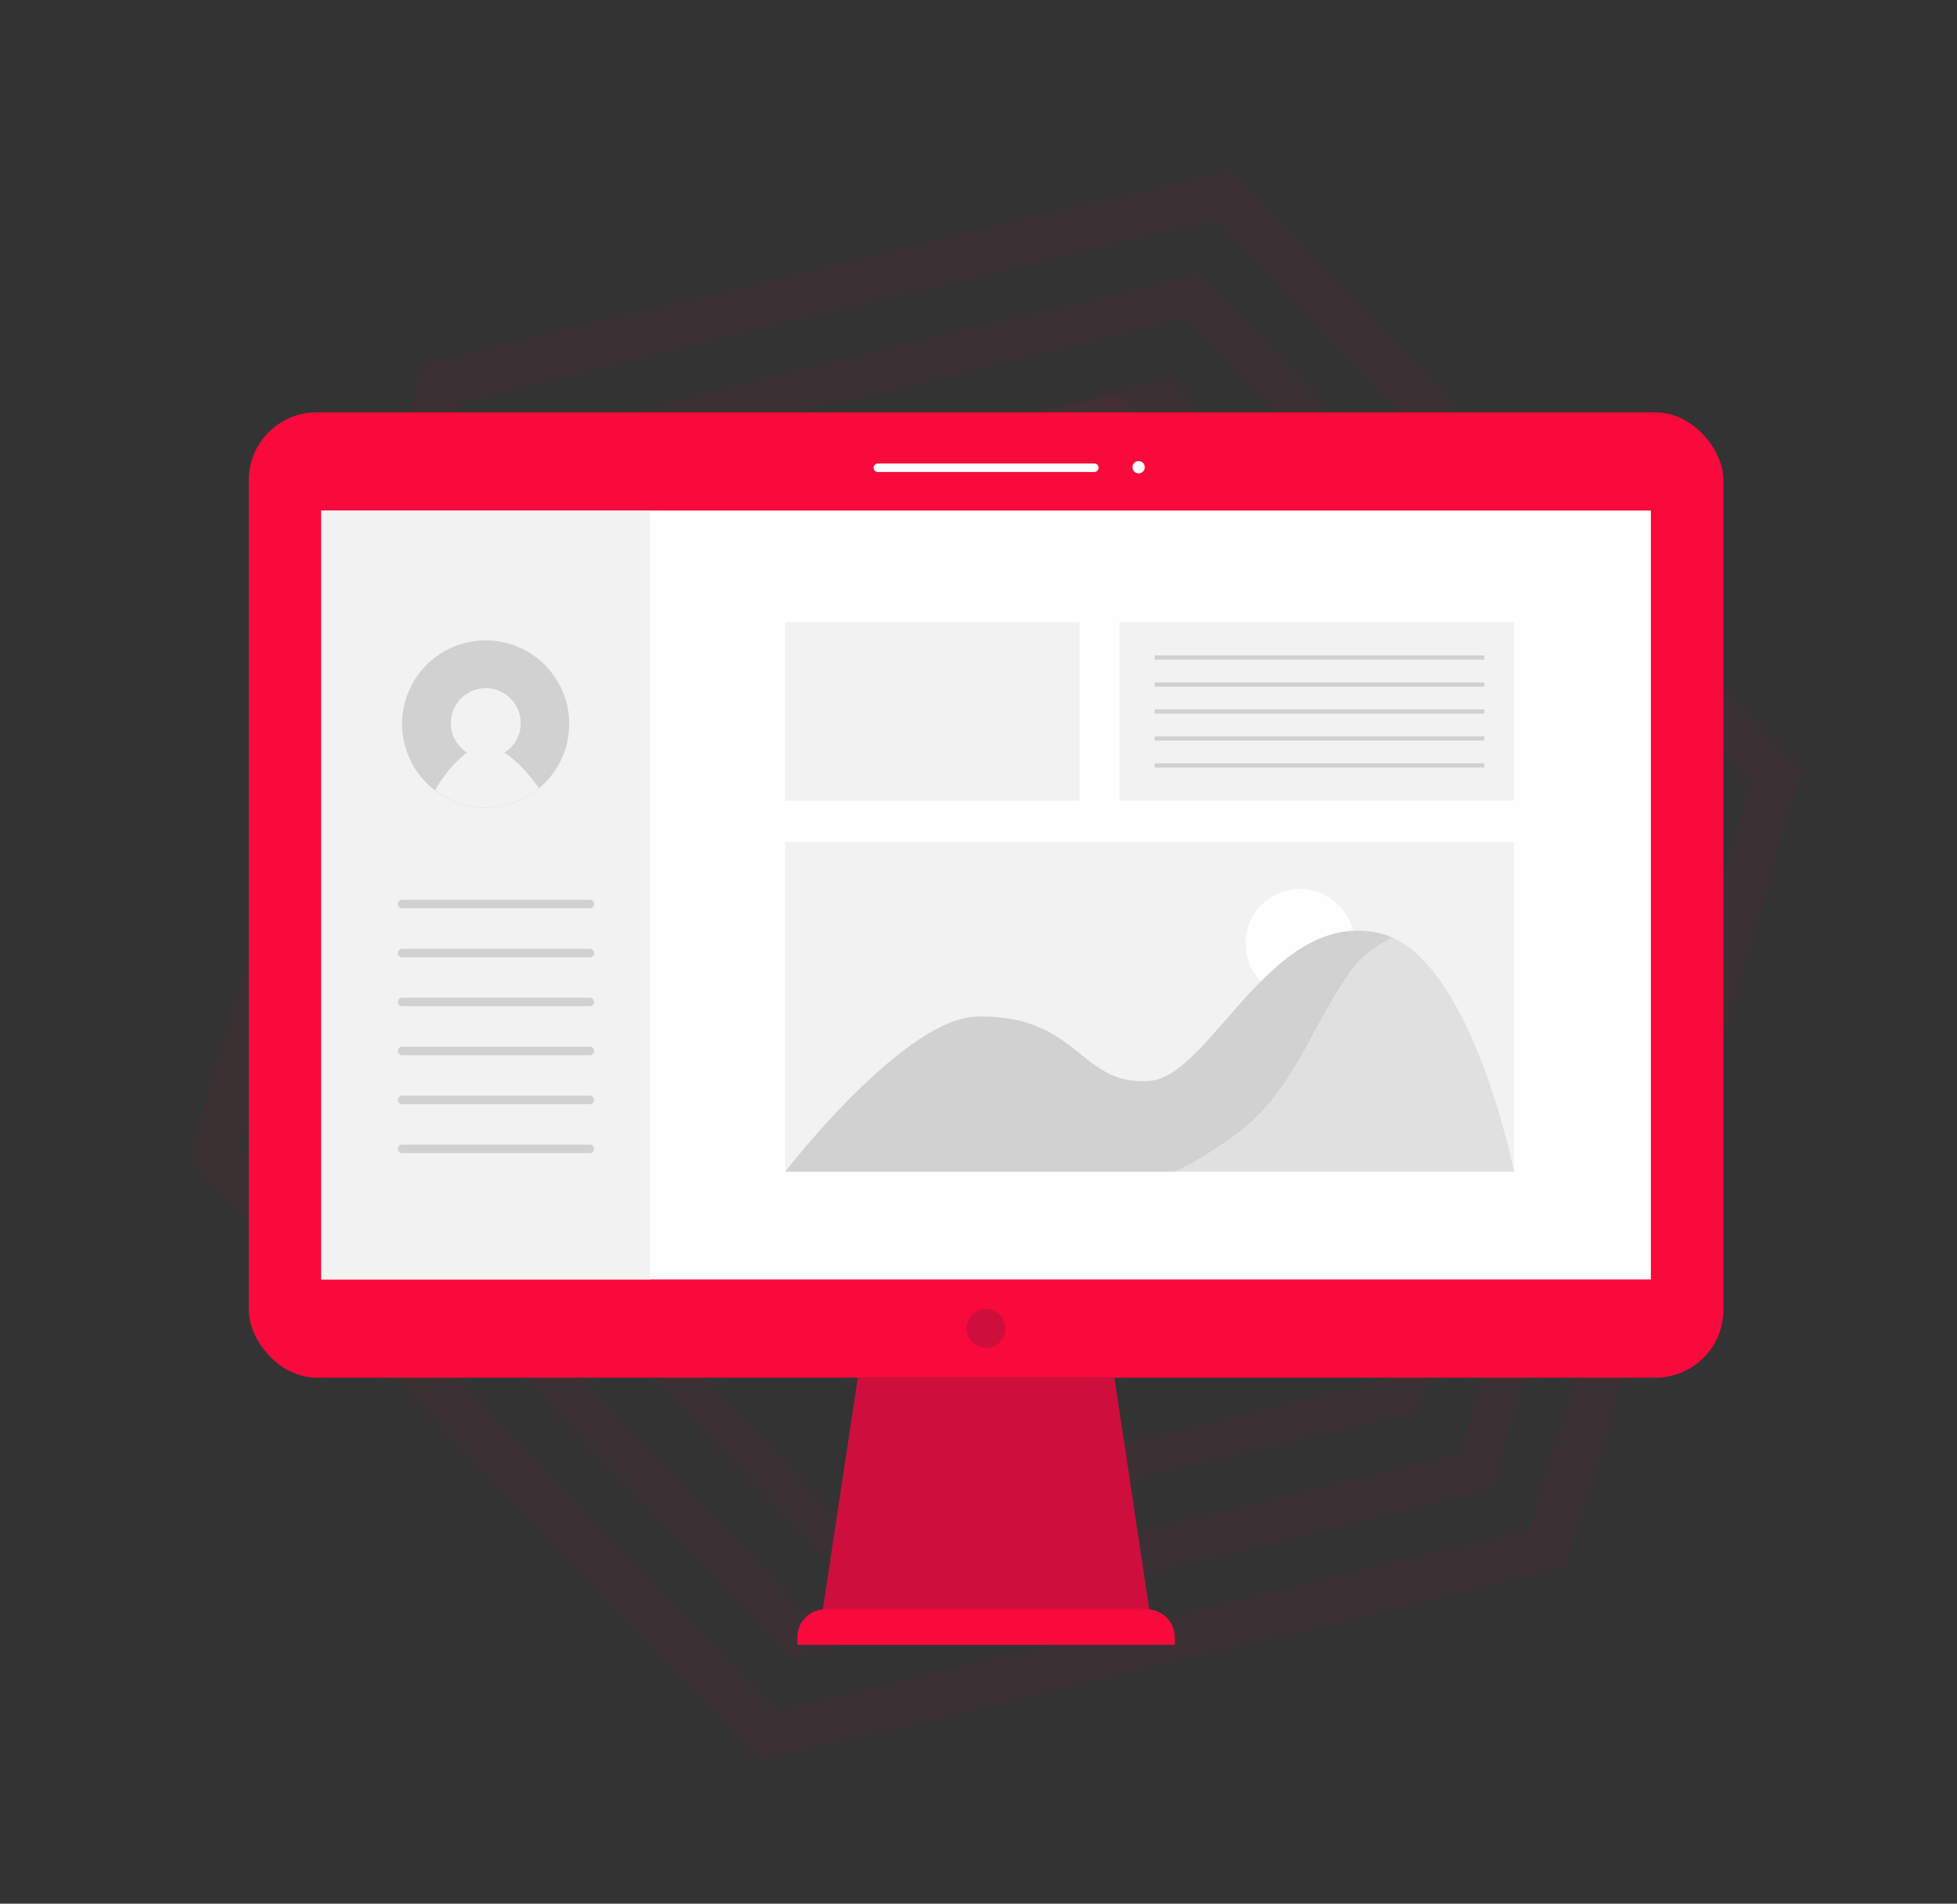 <?xml version="1.0" encoding="UTF-8"?> <svg xmlns="http://www.w3.org/2000/svg" xmlns:xlink="http://www.w3.org/1999/xlink" id="Слой_1" data-name="Слой 1" viewBox="0 0 460.43 447.83"><rect x="0" y="0" width="460.43" height="447.83" fill="#333333" stroke="none"/> <defs> <style>.cls-1,.cls-2,.cls-3,.cls-4,.cls-5,.cls-6,.cls-7,.cls-8{fill-rule:evenodd;opacity:0.04;}.cls-1{fill:url(#New_Gradient_Swatch_3);}.cls-2{fill:url(#New_Gradient_Swatch_3-2);}.cls-3{fill:url(#New_Gradient_Swatch_3-3);}.cls-4{fill:url(#New_Gradient_Swatch_3-4);}.cls-5{fill:url(#New_Gradient_Swatch_3-5);}.cls-6{fill:url(#New_Gradient_Swatch_3-6);}.cls-7{fill:url(#New_Gradient_Swatch_3-7);}.cls-8{fill:url(#New_Gradient_Swatch_3-8);}.cls-9{fill:#f80a3c;}.cls-10{fill:#fefefe;}.cls-11{fill:#ce0f3d;}.cls-12,.cls-16,.cls-17{fill:none;}.cls-12{stroke:#fff;}.cls-12,.cls-16{stroke-linecap:round;stroke-linejoin:round;stroke-width:2px;}.cls-13{fill:#fff;}.cls-14{fill:#f2f2f2;}.cls-15{fill:#d1d1d1;}.cls-16,.cls-17{stroke:#d1d1d1;}.cls-17{stroke-miterlimit:10;}.cls-18{fill:#e0e0e0;}</style> <linearGradient id="New_Gradient_Swatch_3" x1="353.25" y1="-129.45" x2="742.92" y2="-129.45" gradientTransform="translate(-268.43 481.31) rotate(-13.54)" gradientUnits="userSpaceOnUse"> <stop offset="0" stop-color="#f80a3c"></stop> <stop offset="0.43" stop-color="#fa0746"></stop> <stop offset="1" stop-color="#ff005a"></stop> </linearGradient> <linearGradient id="New_Gradient_Swatch_3-2" x1="378.46" y1="-129.32" x2="717.54" y2="-129.32" xlink:href="#New_Gradient_Swatch_3"></linearGradient> <linearGradient id="New_Gradient_Swatch_3-3" x1="404.01" y1="-129.43" x2="692.14" y2="-129.43" xlink:href="#New_Gradient_Swatch_3"></linearGradient> <linearGradient id="New_Gradient_Swatch_3-4" x1="428.87" y1="-150.16" x2="666.79" y2="-150.16" xlink:href="#New_Gradient_Swatch_3"></linearGradient> <linearGradient id="New_Gradient_Swatch_3-5" x1="454.57" y1="-129.5" x2="641.86" y2="-129.5" xlink:href="#New_Gradient_Swatch_3"></linearGradient> <linearGradient id="New_Gradient_Swatch_3-6" x1="479.57" y1="-129.47" x2="616.51" y2="-129.47" xlink:href="#New_Gradient_Swatch_3"></linearGradient> <linearGradient id="New_Gradient_Swatch_3-7" x1="504.96" y1="-129.4" x2="591.1" y2="-129.4" xlink:href="#New_Gradient_Swatch_3"></linearGradient> <linearGradient id="New_Gradient_Swatch_3-8" x1="530.46" y1="-129.42" x2="565.73" y2="-129.42" xlink:href="#New_Gradient_Swatch_3"></linearGradient> </defs> <title>Монтажная область 1</title> <path class="cls-1" d="M289.52,40.24a3.65,3.65,0,0,0-.62-.13L100,85.59a5.49,5.49,0,0,0-.69,1.08Q72.42,177.59,45.54,268.52c-.33,1.13-.61,2.27-.89,3.41a1.38,1.38,0,0,0,0,.5,2.36,2.36,0,0,0,.09.44c3.49,4.4,131.15,138.57,134.15,141,4-.48,184.23-43.81,189.55-45.6,2.21-5.79,54.5-183.28,55.07-186.88a4.44,4.44,0,0,0-.5-.86q-65.44-69-130.92-137.9c-.7-.73-1.43-1.41-2.16-2.12A1.6,1.6,0,0,0,289.52,40.24Zm48.81,66.37,70.17,73.84c1.15,1.2,2.25,2.45,3.27,3.58-.9,5.09-50.27,171.95-52.11,176l-176.87,42.6c-3.64-3-123.72-129.35-126.54-133.12C73.41,211.38,90.62,153.06,107.79,95c4-1.6,169.86-41.75,177.94-43.13,1.78.77,2.94,2.49,4.31,3.92Q314.21,81.18,338.32,106.61Z"></path> <path class="cls-2" d="M117,104.2Q93,185.39,69.1,266.41C71.86,270.16,183,387,186.23,389.68c4.94-.62,161-38.3,164.59-39.74a3.42,3.42,0,0,0,.55-.83Q374.47,271,397.55,193c.48-1.61.9-3.24,1.33-4.86a1.36,1.36,0,0,0,0-.5,4.91,4.91,0,0,0-.12-.52c-6.46-7.56-113.64-120-116.83-122.59Zm267.78,82c1.15,1.21,2.25,2.46,3.55,3.88q-22.42,75.92-44.89,152l-153.68,37a4.62,4.62,0,0,1-.81-.18,1.34,1.34,0,0,1-.41-.3L81.85,266.43c-.46-.49-.9-1-1.31-1.53a7.52,7.52,0,0,1-.59-1.13q22.27-75.37,44.71-151.36c1.49-.45,2.89-1,4.33-1.3q13.47-3.28,27-6.5L276.57,75.53l2-.48c1.84.76,2.9,2.35,4.14,3.66q27.64,29,55.24,58.11Q361.37,161.5,384.81,186.18Z"></path> <path class="cls-3" d="M134.88,122.78c-1.74,4-40.07,133.79-40.81,138.18,4.24,5.19,96.29,101.83,99.51,104.46a17.93,17.93,0,0,0,1.86-.29L332.73,332a1.41,1.41,0,0,0,.42-.27c.13-.1.25-.21.55-.47.45-1.42,1-3,1.44-4.63q19.54-66.27,39.07-132.54a1.37,1.37,0,0,0,0-.5c0-.16-.08-.32-.2-.83L275.44,89C270.78,89.53,139.15,121.2,134.88,122.78ZM364.5,195.84a1.4,1.4,0,0,1,0,.5c-.25,1-.5,2-.79,2.92q-18.41,62.38-36.79,124.6c-1.63,1.44-3.57,1.48-5.32,1.91q-45.59,11-91.2,22Q215.7,351.3,201,354.84c-1.61.39-3.25.69-5.13,1.08l-92.5-97.34c12.7-43,25.35-85.82,38.08-128.92L271.7,98.3c3.74,3,82.78,85.79,92.69,97.06A4.16,4.16,0,0,1,364.5,195.84Z"></path> <path class="cls-4" d="M263,93.25l-.6-.26-114.9,27.67c-1.63,3.62-32.35,107.06-34,114.54l81.75,86,115.69-27.86c2-4.8,33.12-110.55,33.73-114.43-1-1.05-2-2.19-3-3.28q-39.1-41.09-78.22-82.16A1.54,1.54,0,0,0,263,93.25Zm41.78,193.62-106.29,25.6a6.1,6.1,0,0,1-.78-.19,1.34,1.34,0,0,1-.42-.26L123.85,235c-.57-.6-1.09-1.26-1.56-1.81.62-3.92,28.64-99.34,31-105.56l.4-.31a1.59,1.59,0,0,1,.43-.26c.8-.24,1.6-.5,2.41-.7L259,101.7a4.32,4.32,0,0,1,1,0c3.43,2.69,68.13,70.42,75.88,79.42C335.34,184.8,307,281.24,304.75,286.88Z"></path> <path class="cls-5" d="M261.1,137.77a1.25,1.25,0,0,0-.43-.23,6.73,6.73,0,0,0-.68-.17l-90.3,21.75c-.37.94-.65,1.54-.85,2.17q-12.83,43.52-25.65,87a1.38,1.38,0,0,0,0,.49,2.87,2.87,0,0,0,.18.46c9.33,10.65,60.82,64.47,64.54,67.43.86-.16,1.84-.3,2.81-.53Q253.1,306,295.5,295.77c1.12-.27,2.18-.75,3.35-1.16l26.42-89.47-61.65-64.89C262.81,139.39,261.94,138.59,261.1,137.77Zm32.22,151.32-83.6,20.13c-6.77-6.69-13.19-13.78-19.8-20.67s-13-13.63-19.47-20.46l-19.81-20.91q12.13-41.12,24.09-81.62c.39-.32.51-.44.64-.53a1.53,1.53,0,0,1,.42-.27c.81-.25,1.6-.52,2.42-.72q39.49-9.5,79-19a4,4,0,0,1,1,0c3.08,2.49,55.24,57.17,59.3,62.21Z"></path> <path class="cls-6" d="M253.39,161.72c-8.59,1.48-62.8,14.73-66.68,16.33q-9.53,32.27-19.23,65.08c15.76,16.58,31.38,33,47.25,49.74l3.37-.81L280.35,277a1.28,1.28,0,0,0,.44-.24c.13-.09.23-.23.74-.76,6.27-21.26,12.69-43,19.13-64.75-.68-.8-1.18-1.46-1.76-2.05q-21.53-22.67-43.09-45.31A30.37,30.37,0,0,0,253.39,161.72Zm40.41,50.72c-.63,3.77-15.21,53.51-17.42,59.42l-59.33,14.29c-3.28-2.61-37.72-38.6-42.58-44.45.58-3.95,15.09-53.53,17.32-59.1,4.75-1.73,9.89-2.55,14.91-3.84s9.8-2.38,14.7-3.56l15.19-3.66,14.14-3.41c.75.19.92.21,1.07.27a1.09,1.09,0,0,1,.41.28q19.49,20.41,39,40.83C292.09,210.49,293,211.51,293.8,212.44Z"></path> <path class="cls-7" d="M204.19,196.56q-5.92,20-12,40.62l29.55,31.11c8.48-1.39,38.62-8.86,42.24-10.49,4-13.51,8-27.19,12-40.66-8.6-9.88-26.81-28.69-30-31C237.92,187.52,208,194.94,204.19,196.56ZM260,253.74c-3.89,1.56-28.61,7.68-36.61,9.07l-25.23-26.54c.59-4.2,8.46-31.14,10.59-36.19q17.66-4.48,36.08-8.68l25.61,26.92C267,230.22,263.42,242.08,260,253.74Z"></path> <path class="cls-8" d="M222,214.32c-1.91,5.51-3.43,11.14-5.08,16.83,4.06,4.49,8,8.74,12,12.66,6.56-1,13.94-2.91,17.51-4.49L251.25,223c-4.09-4.39-8-8.67-12.21-12.74Zm21.13,22.16-12.86,3.1-9-9.41c1.25-4.19,2.42-8.19,3.62-12.19,4.14-1.86,8.45-2.36,12.83-3.44l9.09,9.5Z"></path> <rect class="cls-9" x="58.53" y="97.01" width="346.94" height="227.08" rx="15.96" ry="15.96"></rect> <rect class="cls-10" x="75.6" y="120.1" width="312.8" height="180.89"></rect> <polygon class="cls-11" points="201.81 324.09 262.19 324.09 271.65 386.93 192.35 386.93 201.81 324.09"></polygon> <path class="cls-9" d="M194.14,378.6h75.72a6.52,6.52,0,0,1,6.52,6.52v1.81a0,0,0,0,1,0,0H187.62a0,0,0,0,1,0,0v-1.81a6.52,6.52,0,0,1,6.52-6.52Z"></path> <line class="cls-12" x1="206.53" y1="110.03" x2="257.47" y2="110.03"></line> <circle class="cls-13" cx="267.89" cy="109.91" r="1.45"></circle> <circle class="cls-11" cx="232" cy="312.54" r="4.58" transform="translate(-156.41 337.94) rotate(-57.16)"></circle> <rect class="cls-14" x="75.6" y="120.1" width="77.31" height="180.89"></rect> <rect class="cls-14" x="184.75" y="146.38" width="69.26" height="42"></rect> <rect class="cls-14" x="184.75" y="198.13" width="171.46" height="77.49"></rect> <rect class="cls-14" x="263.38" y="146.38" width="92.82" height="42" transform="translate(619.58 334.75) rotate(180)"></rect> <circle class="cls-15" cx="114.26" cy="170.3" r="19.66"></circle> <line class="cls-16" x1="94.6" y1="212.67" x2="138.78" y2="212.67"></line> <line class="cls-16" x1="94.6" y1="224.19" x2="138.78" y2="224.19"></line> <line class="cls-16" x1="94.6" y1="235.71" x2="138.78" y2="235.71"></line> <line class="cls-16" x1="94.6" y1="247.23" x2="138.78" y2="247.23"></line> <line class="cls-16" x1="94.6" y1="258.74" x2="138.78" y2="258.74"></line> <line class="cls-16" x1="94.6" y1="270.26" x2="138.78" y2="270.26"></line> <line class="cls-17" x1="271.65" y1="154.69" x2="349.23" y2="154.69"></line> <line class="cls-17" x1="271.65" y1="161.03" x2="349.23" y2="161.03"></line> <line class="cls-17" x1="271.65" y1="167.38" x2="349.23" y2="167.38"></line> <line class="cls-17" x1="271.65" y1="173.72" x2="349.23" y2="173.72"></line> <line class="cls-17" x1="271.65" y1="180.06" x2="349.23" y2="180.06"></line> <path class="cls-14" d="M118.67,177.07a8.22,8.22,0,1,0-8.75,0c-3.56,2.38-6.45,6.91-7.56,8.82a19.61,19.61,0,0,0,24.44-.48C125.31,183.33,122.19,179.25,118.67,177.07Z"></path> <circle class="cls-10" cx="305.84" cy="221.93" r="12.81"></circle> <path class="cls-15" d="M319,226.93a29.46,29.46,0,0,1,8.61-6.35,16,16,0,0,0-2.8-1c-25.73-6.11-39.74,33.53-54.33,34.68C254,255.6,254,238.73,230,239.13c-17.38.29-45.25,36.49-45.25,36.49h91.72A81.81,81.81,0,0,0,292,265.93C305,255.93,309,239.93,319,226.93Z"></path> <path class="cls-18" d="M327.61,220.58a29.46,29.46,0,0,0-8.61,6.35c-10,13-14,29-27,39a81.81,81.81,0,0,1-15.53,9.69H356.2S346.94,229.15,327.61,220.58Z"></path> </svg> 